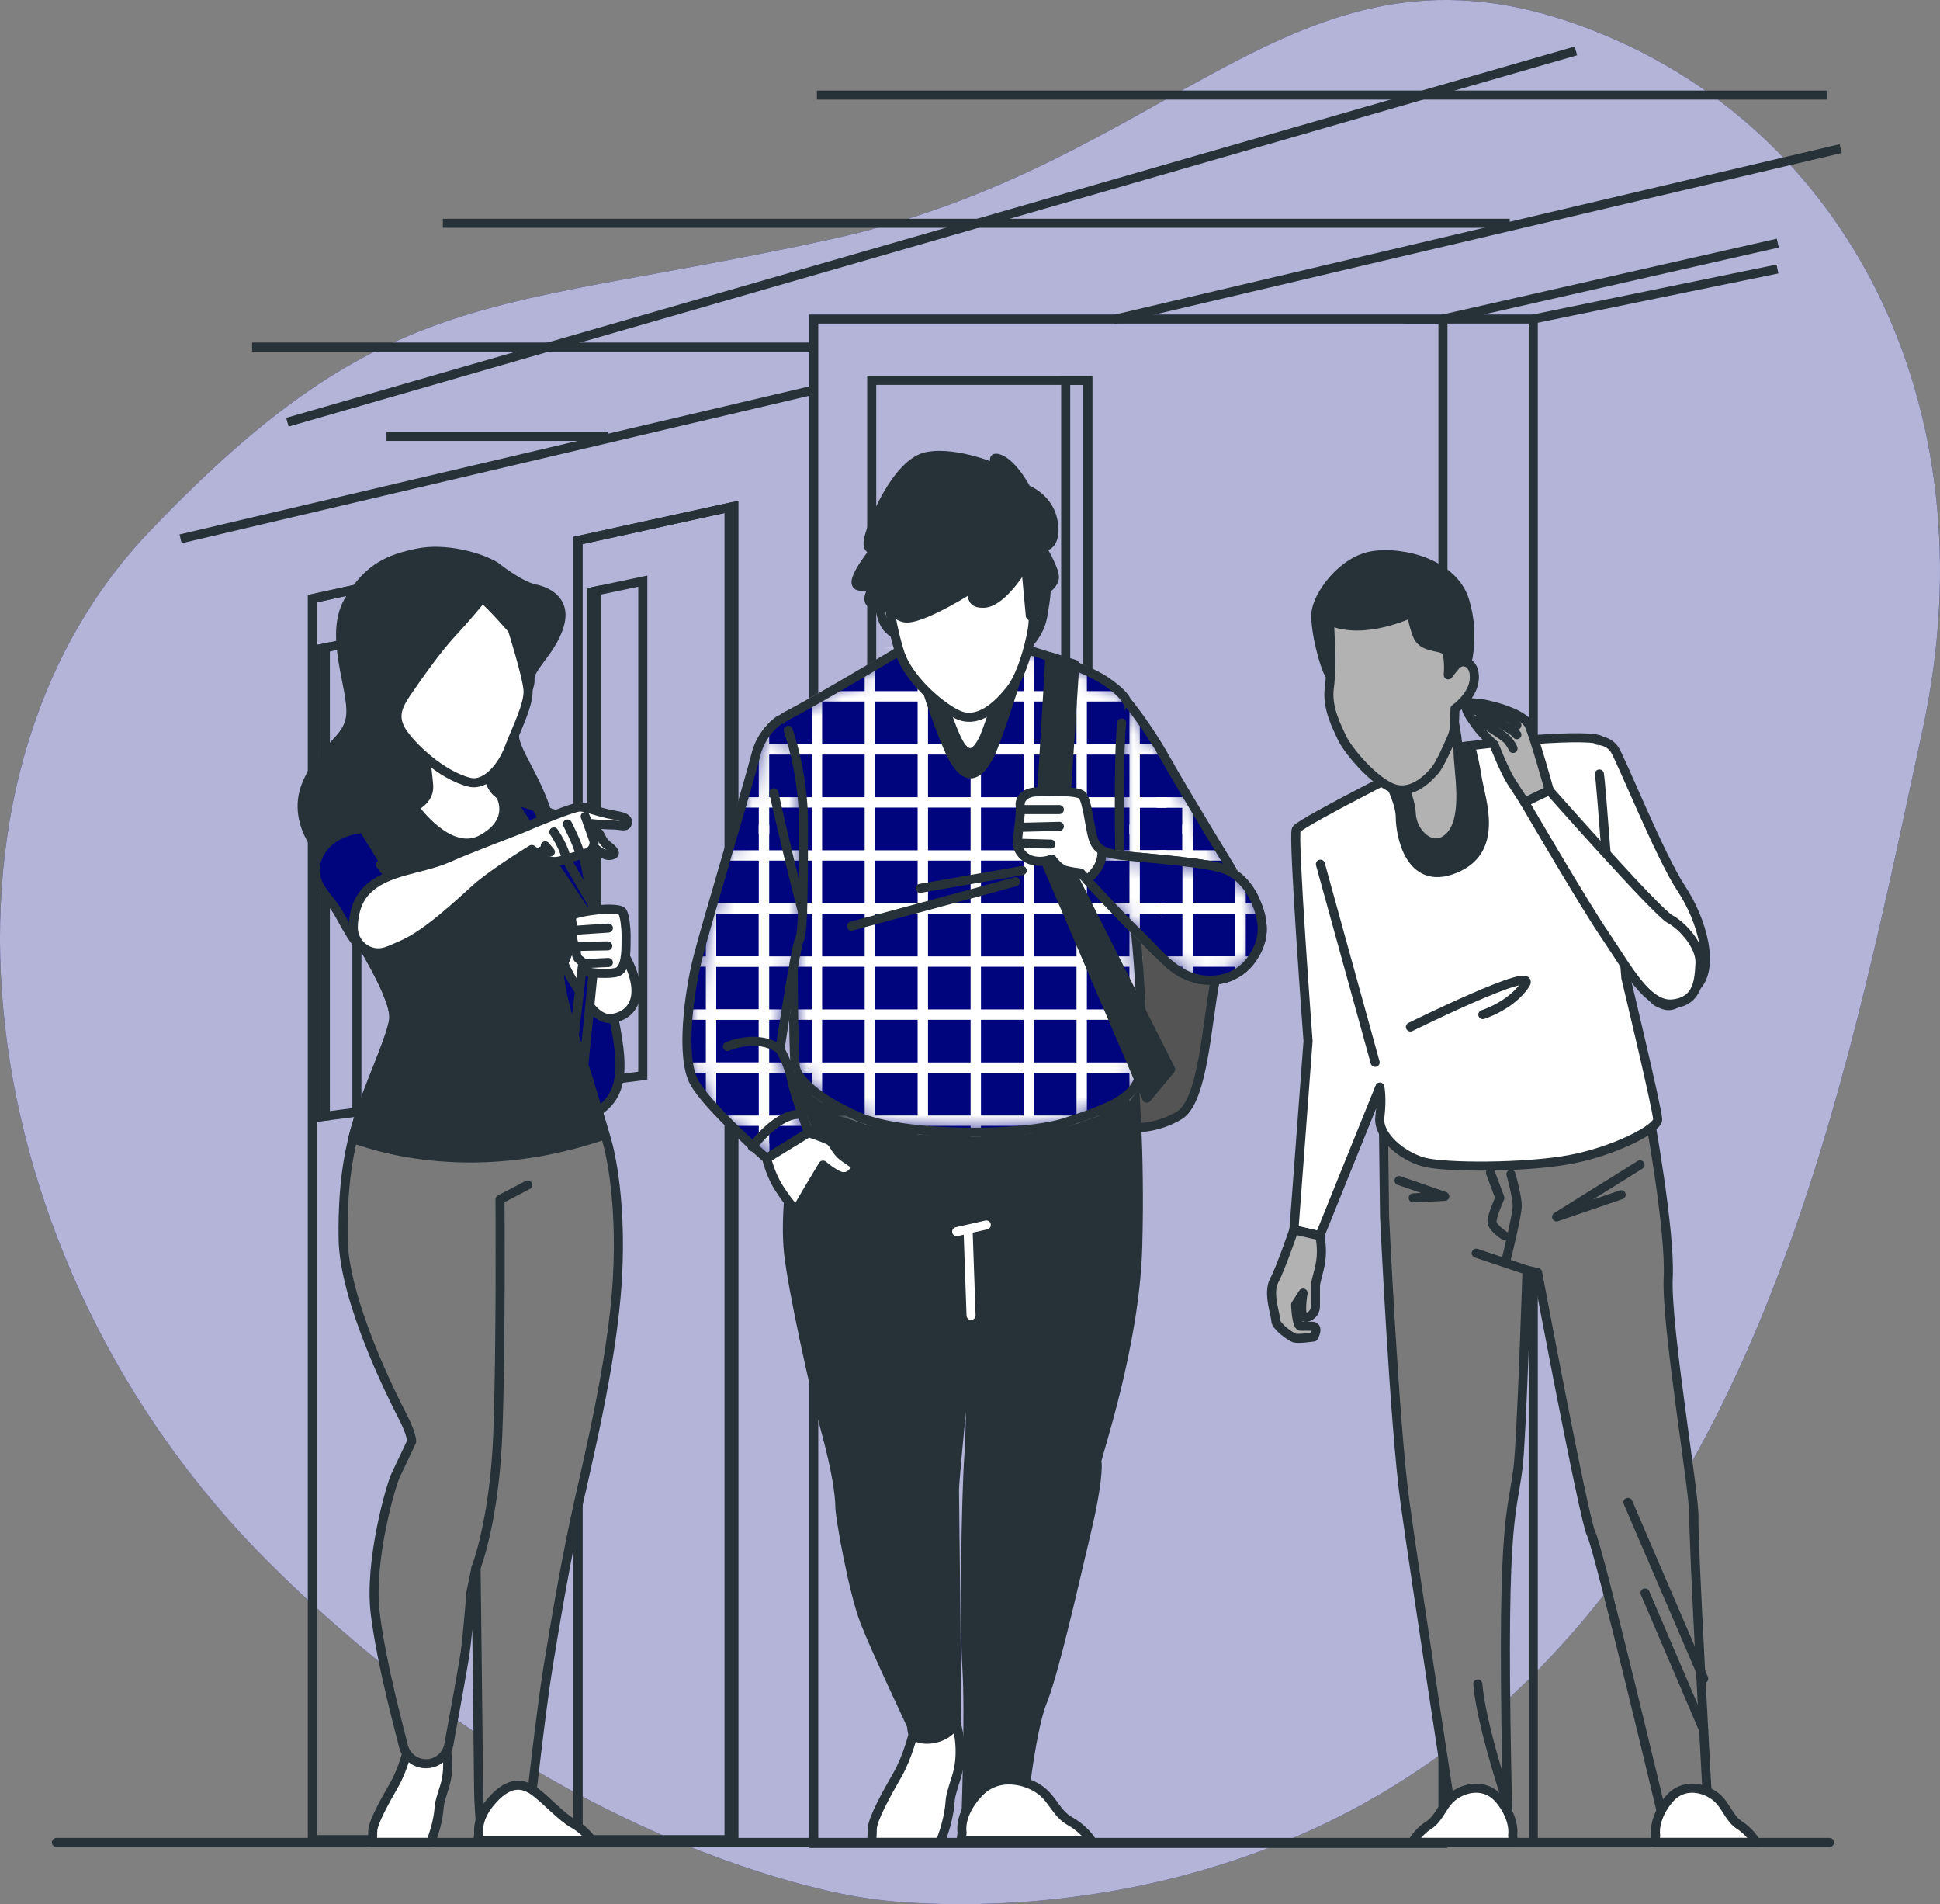 <svg xmlns="http://www.w3.org/2000/svg" width="107" height="105" viewBox="0 0 107 105" fill="none"><rect x="0" y="0" width="107" height="105" fill="#808080" stroke="none"/><g clip-path="url(#clip0_223_5597)"><path d="M47.963 104.693C47.963 104.693 67.429 107.823 82.704 94.118C97.978 80.414 102.174 58.133 106.049 40.19C109.923 22.246 101.687 6.289 86.469 1.173C71.25 -3.942 64.669 9.068 45.897 13.178C27.125 17.288 21.415 15.492 8.222 29.335C-4.972 43.176 -1.932 69.422 14.786 86.113C31.501 102.806 47.963 104.691 47.963 104.691V104.693Z" fill="#00057D"></path><path opacity="0.7" d="M47.963 104.693C47.963 104.693 67.429 107.823 82.704 94.118C97.978 80.414 102.174 58.133 106.049 40.19C109.923 22.246 101.687 6.289 86.469 1.173C71.25 -3.942 64.669 9.068 45.897 13.178C27.125 17.288 21.415 15.492 8.222 29.335C-4.972 43.176 -1.932 69.422 14.786 86.113C31.501 102.806 47.963 104.691 47.963 104.691V104.693Z" fill="white"></path><path d="M79.585 101.648V17.593L44.881 17.593L44.881 101.648H79.585Z" stroke="#263238" stroke-width="0.5" stroke-miterlimit="10"></path><path d="M98.053 13.407L79.583 17.593H84.567V101.451" stroke="#263238" stroke-width="0.5" stroke-miterlimit="10"></path><path d="M84.567 17.592L98.034 14.833" stroke="#263238" stroke-width="0.5" stroke-miterlimit="10"></path><path d="M59.995 51.459V20.974H48.079V51.459H59.995Z" stroke="#263238" stroke-width="0.5" stroke-miterlimit="10"></path><path d="M59.995 20.972H58.778V51.457H59.995V20.972Z" stroke="#263238" stroke-width="0.5" stroke-miterlimit="10"></path><path d="M31.883 101.451V29.803L40.481 27.919V101.451H31.883Z" stroke="#263238" stroke-width="0.5" stroke-miterlimit="10"></path><path d="M31.873 101.451V29.805L40.209 27.98V101.451H31.873Z" stroke="#263238" stroke-width="0.5" stroke-miterlimit="10"></path><path d="M32.625 59.677V32.639L35.453 32.044V59.316L32.625 59.677Z" stroke="#263238" stroke-width="0.5" stroke-miterlimit="10"></path><path d="M32.625 32.639V59.678L32.912 59.641V32.578L32.625 32.639Z" stroke="#263238" stroke-width="0.5" stroke-miterlimit="10"></path><path d="M17.236 101.451V33.011L23.107 31.724V101.451H17.236Z" stroke="#263238" stroke-width="0.5" stroke-miterlimit="10"></path><path d="M17.231 101.45V33.01L22.922 31.765V101.45H17.231Z" stroke="#263238" stroke-width="0.5" stroke-miterlimit="10"></path><path d="M17.747 61.571V35.761L19.684 35.353V61.324L17.747 61.571Z" stroke="#263238" stroke-width="0.5" stroke-miterlimit="10"></path><path d="M17.747 35.76V61.57L17.944 61.546V35.719L17.747 35.76Z" stroke="#263238" stroke-width="0.5" stroke-miterlimit="10"></path><path d="M44.896 21.503L9.959 29.713" stroke="#263238" stroke-width="0.5" stroke-miterlimit="10"></path><path d="M101.521 8.195L61.451 17.612" stroke="#263238" stroke-width="0.5" stroke-miterlimit="10"></path><path d="M15.852 23.282L86.919 2.806" stroke="#263238" stroke-width="0.5" stroke-miterlimit="10"></path><path d="M45.057 5.243H100.791" stroke="#263238" stroke-width="0.5" stroke-miterlimit="10"></path><path d="M24.426 12.312H83.268" stroke="#263238" stroke-width="0.5" stroke-miterlimit="10"></path><path d="M13.904 19.138H45.057" stroke="#263238" stroke-width="0.5" stroke-miterlimit="10"></path><path d="M33.513 24.062H21.317" stroke="#263238" stroke-width="0.5" stroke-miterlimit="10"></path><path d="M76.3 61.8L76.365 67.068C76.365 67.068 76.908 78.612 77.492 82.839C78.076 87.066 80.114 100.347 80.114 100.347L83.166 100.412C82.766 83.761 83.341 83.902 83.725 80.953C83.92 79.456 84.222 70.039 84.222 70.039L84.806 70.168C84.806 70.168 87.376 83.873 87.768 84.597C88.16 85.321 91.811 100.661 91.811 100.661L94.174 99.242C94.174 99.242 93.375 84.85 93.427 83.651C93.478 82.454 91.881 73.113 92.01 70.446C92.139 67.779 90.907 61.147 90.907 61.147C90.907 61.147 81.559 64.788 76.3 61.797V61.8Z" fill="#7A7A7A" stroke="#263238" stroke-width="0.5" stroke-linecap="round" stroke-linejoin="round"></path><path d="M89.788 82.842L93.967 92.563" stroke="#263238" stroke-width="0.5" stroke-linecap="round" stroke-linejoin="round"></path><path d="M90.732 87.837L93.967 95.399" stroke="#263238" stroke-width="0.5" stroke-linecap="round" stroke-linejoin="round"></path><path d="M84.22 70.039L81.421 69.101" stroke="#263238" stroke-width="0.5" stroke-linecap="round" stroke-linejoin="round"></path><path d="M90.457 64.228L85.853 67.099L89.416 65.88" stroke="#263238" stroke-width="0.5" stroke-linecap="round" stroke-linejoin="round"></path><path d="M77.164 65.098L79.683 65.968L77.945 66.053" stroke="#263238" stroke-width="0.5" stroke-linecap="round" stroke-linejoin="round"></path><path d="M83.073 99.211C83.073 99.211 81.683 95.033 81.508 92.858" stroke="#263238" stroke-width="0.5" stroke-linecap="round" stroke-linejoin="round"></path><path d="M82.204 64.661L82.725 66.053C82.725 66.053 82.292 67.011 82.292 67.36C82.292 67.708 82.988 68.142 82.988 68.142" stroke="#263238" stroke-width="0.5" stroke-linecap="round" stroke-linejoin="round"></path><path d="M83.334 64.749C83.334 64.749 83.682 65.968 83.682 66.49C83.682 67.011 83.073 69.449 83.073 69.449" stroke="#263238" stroke-width="0.5" stroke-linecap="round" stroke-linejoin="round"></path><path d="M79.741 41.313C79.741 41.313 71.69 45.345 71.495 45.735C71.3 46.125 72.145 57.406 72.145 57.406L71.366 67.81L72.795 68.135L76.105 59.941C76.105 59.941 76.234 60.558 76.105 61.599C75.976 62.64 77.339 63.744 78.507 64.071C79.675 64.395 84.09 64.395 86.558 63.942C89.026 63.486 91.428 62.25 91.428 61.731C91.428 61.212 89.676 53.928 89.676 53.928C89.676 53.928 88.636 41.313 88.313 40.857C87.989 40.401 82.08 40.923 79.743 41.313H79.741Z" fill="white" stroke="#263238" stroke-width="0.5" stroke-linecap="round" stroke-linejoin="round"></path><path d="M75.844 58.579L72.826 47.653" stroke="#263238" stroke-width="0.5" stroke-linecap="round" stroke-linejoin="round"></path><path d="M77.791 56.629C77.791 56.629 84.9 53.116 84.121 54.288C83.343 55.459 81.785 55.946 81.785 55.946" stroke="#263238" stroke-width="0.5" stroke-linecap="round" stroke-linejoin="round"></path><path d="M76.536 42.942C76.797 43.452 77.232 44.405 77.232 45.058C77.232 45.992 77.729 48.926 80.245 47.9C82.762 46.874 81.657 44.078 81.472 42.867C81.365 42.169 81.212 41.538 81.102 41.121C80.584 41.184 80.116 41.25 79.742 41.314C79.742 41.314 78.252 42.06 76.539 42.942H76.536Z" fill="#263238" stroke="#263238" stroke-width="0.5" stroke-linecap="round" stroke-linejoin="round"></path><path d="M88.116 40.825C88.116 40.825 88.7 40.825 89.041 41.313C89.382 41.8 91.558 47.231 92.726 48.986C93.894 50.742 94.624 53.425 93.505 54.449C92.385 55.473 92.205 55.654 91.426 55.261C90.647 54.871 88.846 50.578 88.846 50.578C88.846 50.578 88.311 43.214 88.214 42.678" fill="white"></path><path d="M88.116 40.825C88.116 40.825 88.7 40.825 89.041 41.313C89.382 41.8 91.558 47.231 92.726 48.986C93.894 50.742 94.624 53.425 93.505 54.449C92.385 55.473 92.205 55.654 91.426 55.261C90.647 54.871 88.846 50.578 88.846 50.578C88.846 50.578 88.311 43.214 88.214 42.678" stroke="#263238" stroke-width="0.5" stroke-linecap="round" stroke-linejoin="round"></path><path d="M76.915 42.437C76.915 42.437 77.791 43.754 77.84 44.875C77.889 45.996 79.106 47.118 80.03 46.045C80.955 44.972 80.42 42.435 80.42 41.46C80.42 40.485 79.982 38.778 79.982 38.778C79.982 38.778 79.397 41.07 78.57 41.606C77.743 42.142 76.915 42.435 76.915 42.435V42.437Z" fill="#B2B2B2" stroke="#263238" stroke-width="0.5" stroke-linecap="round" stroke-linejoin="round"></path><path d="M80.834 36.838C80.834 36.838 81.401 35.131 80.783 33.118C80.165 31.102 77.429 30.378 75.726 30.636C74.022 30.895 72.63 32.859 72.579 33.839C72.528 34.822 73.044 36.733 73.302 37.147C73.56 37.562 74.127 38.439 74.127 37.766C74.127 37.094 73.971 35.182 73.971 35.182H77.067C77.067 35.182 77.147 35.946 78.512 36.577C79.875 37.208 79.853 37.559 79.751 37.713C79.649 37.866 80.216 37.713 80.474 37.506C80.732 37.298 80.834 36.833 80.834 36.833V36.838Z" fill="#263238" stroke="#263238" stroke-width="0.5" stroke-linecap="round" stroke-linejoin="round"></path><path d="M73.321 34.222C73.321 34.222 73.482 36.784 73.321 37.905C73.161 39.027 73.747 40.094 74.015 40.682C74.28 41.269 75.561 42.871 76.68 43.405C77.8 43.938 78.758 42.925 79.131 42.498C79.416 42.171 79.89 41.094 80.095 40.606C80.163 40.448 80.199 40.277 80.207 40.106L80.25 39.083C80.25 39.083 81.263 38.388 81.316 37.428C81.37 36.467 80.623 36.306 80.304 36.679C79.985 37.052 79.878 37.213 79.878 37.213C79.878 37.213 79.985 36.038 79.664 35.826C79.345 35.611 78.437 35.719 78.172 35.026C77.907 34.332 77.853 33.798 77.853 33.798C77.853 33.798 75.242 35.08 73.324 34.224L73.321 34.222Z" fill="#B2B2B2" stroke="#263238" stroke-width="0.5" stroke-linecap="round" stroke-linejoin="round"></path><path d="M85.453 43.59C85.453 43.59 84.674 40.794 84.351 40.014C84.027 39.234 81.754 38.778 81.559 38.778C81.364 38.778 80.78 38.649 80.846 38.973C80.912 39.298 81.106 39.558 81.43 40.014C81.754 40.47 82.404 41.055 82.404 41.055C82.404 41.055 82.988 42.552 83.377 43.137C83.766 43.722 84.09 44.241 84.09 44.241L85.453 43.59Z" fill="#B2B2B2" stroke="#263238" stroke-width="0.5" stroke-linecap="round" stroke-linejoin="round"></path><path d="M81.359 39.868C81.359 39.868 81.479 39.583 81.693 39.773C81.907 39.964 82.951 40.558 83.165 40.819C83.379 41.08 83.45 41.27 83.45 41.27" stroke="#263238" stroke-width="0.5" stroke-linecap="round" stroke-linejoin="round"></path><path d="M81.026 39.252C81.026 39.252 81.216 39.132 81.36 39.157C81.503 39.181 82.832 39.966 83.163 40.132C83.497 40.297 83.662 40.512 83.662 40.512" stroke="#263238" stroke-width="0.5" stroke-linecap="round" stroke-linejoin="round"></path><path d="M81.145 38.822C81.145 38.822 83.068 39.512 83.282 39.632C83.497 39.751 83.662 39.987 83.662 39.987" stroke="#263238" stroke-width="0.5" stroke-linecap="round" stroke-linejoin="round"></path><path d="M85.453 43.59C85.453 43.59 91.377 50.289 92.107 50.679C92.837 51.069 93.811 52.19 93.762 53.117C93.714 54.043 93.665 55.213 92.253 55.359C90.842 55.506 89.722 53.312 88.552 51.603C87.383 49.897 84.088 44.239 84.088 44.239L85.451 43.588L85.453 43.59Z" fill="white" stroke="#263238" stroke-width="0.5" stroke-linecap="round" stroke-linejoin="round"></path><path d="M71.364 67.814C71.364 67.814 70.639 69.934 70.274 70.619C69.909 71.304 70.364 72.491 70.364 72.811C70.364 73.13 71.138 73.678 71.366 73.769C71.595 73.859 72.459 73.722 72.459 73.722C72.459 73.722 72.778 73.13 72.369 73.13H71.731C71.503 73.13 71.459 71.943 71.459 71.943L71.87 71.304C71.87 71.304 71.641 72.582 71.96 72.628C72.279 72.674 72.552 72.355 72.552 72.035V70.941C72.552 70.575 72.824 69.983 72.871 69.298C72.917 68.613 72.79 68.143 72.79 68.143L71.362 67.818L71.364 67.814Z" fill="#B2B2B2" stroke="#263238" stroke-width="0.5" stroke-linecap="round" stroke-linejoin="round"></path><path d="M91.316 101.209C91.316 101.209 91.144 100.348 92.003 99.273C92.862 98.198 94.105 98.627 94.665 99.1C95.222 99.573 95.352 100.261 95.953 100.648C96.554 101.036 96.853 101.594 96.853 101.594H91.272L91.316 101.206V101.209Z" fill="white" stroke="#263238" stroke-width="0.5" stroke-linecap="round" stroke-linejoin="round"></path><path d="M83.43 101.209C83.43 101.209 83.603 100.348 82.744 99.273C81.885 98.198 80.641 98.627 80.082 99.1C79.524 99.573 79.395 100.261 78.794 100.648C78.193 101.036 77.894 101.594 77.894 101.594H83.474L83.43 101.206V101.209Z" fill="white" stroke="#263238" stroke-width="0.5" stroke-linecap="round" stroke-linejoin="round"></path><path d="M50.375 95.578C50.375 95.578 50.059 96.897 49.479 97.901C48.9 98.903 48.109 100.329 48.109 100.856C48.109 101.382 48.056 101.594 48.056 101.594H51.85C51.85 101.594 52.166 100.856 52.325 99.959C52.483 99.062 52.271 99.483 52.746 98.006C53.22 96.529 52.746 95.052 52.746 95.052C52.746 95.052 51.375 95.79 50.375 95.578Z" fill="white" stroke="#263238" stroke-width="0.5" stroke-linecap="round" stroke-linejoin="round"></path><path d="M62.411 62.189C62.411 62.189 63.727 62.294 65.044 61.504C66.361 60.714 66.55 56.473 67.025 54.047C67.5 51.622 67.025 50.3 65.971 47.346C64.917 44.392 61.756 39.536 60.386 39.431C59.015 39.326 58.173 41.172 57.645 45.235C57.12 49.299 57.665 57.126 58.614 59.183C59.563 61.241 61.405 62.138 62.408 62.191L62.411 62.189Z" fill="#545454" stroke="#263238" stroke-width="0.5" stroke-linecap="round" stroke-linejoin="round"></path><path d="M44.179 58.814C44.179 58.814 43.653 61.083 43.653 63.036C43.653 64.988 43.283 67.153 43.495 69.105C43.707 71.058 44.897 76.531 45.53 78.851C46.163 81.174 46.321 82.493 46.321 83.073C46.321 83.653 47.058 87.771 47.691 89.406C48.324 91.042 50.22 95.001 50.273 95.159C50.327 95.318 50.169 95.844 51.011 95.898C51.853 95.951 52.697 95.422 52.748 94.789C52.8 94.155 52.644 82.968 52.644 82.176C52.644 81.384 53.561 72.535 53.561 72.535C53.561 72.535 53.593 78.008 53.435 80.328C53.277 82.649 53.172 89.565 53.33 91.993C53.488 94.421 53.277 100.278 53.277 100.278L56.334 100.383C56.334 100.383 56.808 95.527 57.492 93.838C58.176 92.149 59.283 87.137 59.916 84.497C60.549 81.857 60.549 80.75 60.495 80.592C60.442 80.433 62.591 74.293 62.749 68.806C62.907 63.316 62.52 59.289 62.52 59.289C62.52 59.289 58.2 60.449 52.403 59.869C46.608 59.289 44.235 58.233 44.235 58.233L44.181 58.814H44.179Z" fill="#263238" stroke="#263238" stroke-width="0.5" stroke-linecap="round" stroke-linejoin="round"></path><path d="M49.855 35.748C49.855 35.748 45.235 38.525 43.337 39.5C41.438 40.477 43.748 48.856 43.748 49.731C43.748 50.606 43.726 58.343 43.88 58.909C44.033 59.474 44.907 60.503 47.37 61.583C49.833 62.663 56.401 62.663 58.765 61.892C61.126 61.122 62.408 60.608 62.819 59.477C63.231 58.346 62.739 51.328 62.379 49.373C62.019 47.42 62.174 41.816 62.277 40.377C62.379 38.939 62.43 38.578 61.045 37.601C59.66 36.623 56.014 35.597 55.245 35.492C54.476 35.39 52.575 34.773 49.857 35.748H49.855Z" fill="#00057D"></path><mask id="mask0_223_5597" style="mask-type:luminance" maskUnits="userSpaceOnUse" x="42" y="35" width="21" height="28"><path d="M49.855 35.748C49.855 35.748 45.235 38.525 43.337 39.5C41.438 40.477 43.748 48.856 43.748 49.731C43.748 50.606 43.726 58.343 43.88 58.909C44.033 59.474 44.907 60.503 47.37 61.583C49.833 62.663 56.401 62.663 58.765 61.892C61.126 61.122 62.408 60.608 62.819 59.477C63.231 58.346 62.739 51.328 62.379 49.373C62.019 47.42 62.174 41.816 62.277 40.377C62.379 38.939 62.43 38.578 61.045 37.601C59.66 36.623 56.014 35.597 55.245 35.492C54.476 35.39 52.575 34.773 49.857 35.748H49.855Z" fill="white"></path></mask><g mask="url(#mask0_223_5597)"><path d="M53.782 41.284H50.935M53.782 41.284V38.432M53.782 41.284H53.855M50.935 41.284V38.432M50.935 41.284H56.703M50.935 41.284V41.357M50.935 38.432H53.782M50.935 38.432V38.359M50.935 38.432H56.703M53.782 38.432H53.855M46.578 55.983H45.094M46.578 55.983H47.941M46.578 55.983V55.91M46.578 55.983H50.862M46.578 55.983H46.518M45.094 55.983V58.835M45.094 55.983V55.91M45.094 55.983H46.518M45.094 55.983V45.77M45.094 55.983V60.318C45.069 60.3 45.045 60.281 45.021 60.264V45.77M45.094 58.835H47.941M45.094 58.835H46.457H46.518M45.094 58.835V58.908H46.518M47.941 58.835V55.983M47.941 58.835H48.014M47.941 55.983H48.014M46.518 55.91H47.941M46.518 55.91H45.094M46.518 55.91H46.578M46.518 55.91V55.983M47.941 55.91V53.058M47.941 55.91H48.014M47.941 55.91H46.578M47.941 55.91H50.862M47.941 53.058H45.094M47.941 53.058H48.014M45.094 53.058V55.91M45.094 53.058V52.985M45.094 53.058H46.518M53.782 50.133H50.935M53.782 50.133V52.985M53.782 50.133H53.855M50.935 50.133V52.985M50.935 50.133V50.06M50.935 50.133H56.703M50.935 52.985H53.782M50.935 52.985V53.058M53.782 52.985H53.855M53.782 52.985H56.703M53.782 41.357H50.935M53.782 41.357V44.209M53.782 41.357H53.855M50.935 41.357V44.209M50.935 41.357H53.855M50.935 44.209H53.782M50.935 44.209H56.703M50.935 44.209V44.282M53.782 44.209H53.855M53.782 45.77V44.282M53.782 45.77V47.135M53.782 45.77H53.855M53.782 45.77V45.709M53.782 44.282H50.935M53.782 44.282H53.855M53.782 44.282V45.648V45.709M50.935 44.282V47.135M50.935 44.282H53.855M50.935 47.135H53.782M50.935 47.135V47.208M53.782 47.135H53.855M53.782 47.135H56.703M53.782 47.208H50.935M53.782 47.208V50.06M53.782 47.208H53.855M50.935 47.208V50.06M50.935 47.208H56.703M50.935 50.06H53.782M53.782 50.06H53.855M53.782 50.06H56.703M46.518 52.985H47.941M46.518 52.985H45.094M46.518 52.985H46.578M46.518 52.985V53.058M47.941 52.985V50.133M47.941 52.985H48.014M47.941 52.985H46.578M47.941 52.985H50.862M47.941 50.133H45.094M47.941 50.133H48.014M45.094 50.133V52.985M45.094 50.133V50.06M45.094 50.133H46.518M50.862 44.282V45.648V47.135M50.862 44.282H48.014M50.862 44.282H46.578M50.862 44.282V44.209M48.014 44.282V47.135M48.014 44.282V45.709M48.014 44.282H47.941M48.014 47.135H50.862M48.014 47.135H47.941M48.014 47.135V45.77M50.862 47.135V47.208M50.862 47.135H47.941M56.703 41.284V38.432M56.703 41.284H53.855M56.703 41.284V41.357M56.703 41.284V45.709M56.703 41.284V35.843C56.727 35.851 56.752 35.858 56.776 35.865V45.709M56.703 38.432H53.855M56.703 38.432V38.359H50.935M53.855 38.432V41.284M59.624 53.058H56.776M59.624 53.058V55.91M59.624 53.058H59.697M56.776 53.058V55.91M56.776 53.058V52.985M56.776 53.058H62.544M56.776 55.91H59.624M56.776 55.91H62.544M56.776 55.91V55.983M59.624 55.91H59.697M48.014 50.06H50.862M48.014 50.06V47.208M48.014 50.06H47.941M50.862 50.06V47.208M50.862 50.06V50.133M50.862 50.06H47.941M50.862 47.208H48.014M50.862 47.208H46.578M48.014 47.208H47.941M48.014 52.985H50.862M48.014 52.985V50.133M50.862 52.985V50.133M50.862 52.985V53.058M50.862 50.133H48.014M50.862 50.133H46.578M48.014 61.761H50.862M48.014 61.761V58.908M48.014 61.761H47.941V58.908H48.014M48.014 61.761H47.844C47.922 61.785 48.002 61.809 48.085 61.834H50.862V61.761M50.862 61.761V58.908M50.862 58.908H48.014M50.862 58.908V58.835M50.862 58.908H46.578M53.855 44.209H56.703M53.855 44.209V41.357M56.703 44.209V41.357M56.703 44.209V44.282M56.703 41.357H53.855M48.014 38.432V41.284M48.014 38.432H50.862M48.014 38.432H47.941V41.284H48.014M48.014 41.284H50.862M50.862 41.284V38.432M50.862 41.284V41.357M50.862 41.284H46.578M50.862 41.284V45.709M50.862 41.284V35.446M50.862 38.432V38.359H46.578M50.862 38.432H46.578M48.014 58.835H50.862M48.014 58.835V55.983M50.862 58.835V55.983M50.862 58.835H46.578M50.862 55.983H48.014M50.862 55.983V55.91M53.782 35.507H50.935M53.782 35.507V38.359M53.782 35.507H53.855V38.359H53.782M53.782 35.507H55.343C55.306 35.5 55.272 35.495 55.243 35.49C55.148 35.478 55.036 35.456 54.909 35.434H50.935M50.935 35.507V38.359M50.935 35.507V35.434M50.935 38.359H53.782M48.014 55.91H50.862M48.014 55.91V53.058M50.862 55.91V53.058M50.862 53.058H48.014M50.862 53.058H46.578M59.624 41.357H56.776M59.624 41.357V44.209M59.624 41.357H59.697V44.209H59.624M56.776 41.357V44.209M56.776 41.357V41.284M56.776 41.357H62.223C62.223 41.333 62.223 41.309 62.225 41.284H56.776M56.776 44.209H59.624M56.776 44.209V44.282M56.776 44.209H62.155C62.155 44.234 62.155 44.258 62.155 44.282H56.776M59.624 45.77V44.282M59.624 45.77V47.135M59.624 45.77H59.697M59.624 45.77V45.709M59.624 44.282H56.776M59.624 44.282H59.697V45.709M59.624 44.282V45.648V45.709M56.776 44.282V47.135M56.776 47.135H59.624M56.776 47.135V47.208M56.776 47.135H62.186C62.189 47.159 62.189 47.183 62.189 47.208H56.776M59.624 47.135H59.697V45.77M59.624 38.432H56.776M59.624 38.432V41.284M59.624 38.432H59.697V41.284H59.624M59.624 38.432H61.997C61.977 38.408 61.96 38.383 61.938 38.359H56.776V38.432M56.776 38.432V41.284M56.776 41.284H59.624M56.703 44.282V45.648V47.135M56.703 44.282H53.855M53.855 44.282V47.135M53.855 44.282V45.709M53.855 47.135H56.703M53.855 47.135V45.77M56.703 47.135V47.208M59.624 47.208H56.776M59.624 47.208V50.06M59.624 47.208H59.697V50.06H59.624M56.776 47.208V50.06M56.776 50.06H59.624M56.776 50.06V50.133M56.776 50.06H62.481C62.483 50.084 62.488 50.109 62.491 50.133H56.776M53.782 53.058H50.935M53.782 53.058V55.91M53.782 53.058H53.855M50.935 53.058V55.91M50.935 53.058H56.703M50.935 55.91H53.782M50.935 55.91V55.983M53.782 55.91H53.855M53.782 55.91H56.703M62.544 55.91V53.058M62.544 55.91H59.697M62.544 55.91V55.983M62.544 55.91V59.979C62.569 59.944 62.595 59.913 62.617 59.876V51.235C62.593 50.996 62.569 50.772 62.544 50.559V55.91ZM62.544 53.058H59.697M62.544 53.058V52.985H56.776M59.697 53.058V55.91M50.862 44.209V41.357M50.862 44.209H48.014M50.862 44.209H47.941M50.862 41.357H48.014M50.862 41.357H47.941M48.014 41.357V44.209M48.014 41.357H47.941M48.014 44.209H47.941M59.624 50.133H56.776M59.624 50.133V52.985M59.624 50.133H59.697V52.985H59.624M56.776 50.133V52.985M56.776 52.985H59.624M59.697 58.835H62.544M59.697 58.835V55.983M59.697 58.835H59.624M59.697 58.835H56.776M62.544 58.835V55.983M62.544 58.835V58.908H56.776M62.544 55.983H59.697M59.697 55.983H59.624M59.697 55.983H56.776M46.518 44.209H47.941M46.518 44.209H45.094M46.518 44.209V44.282M46.518 44.209H46.578M47.941 44.209V41.357M47.941 44.209H46.578M47.941 41.357H45.094M47.941 41.357H46.578M45.094 41.357V44.209M45.094 41.357V41.284H46.518M45.094 41.357H46.457H46.518M45.094 44.209V44.282M59.624 55.983H56.776M59.624 55.983V58.835M56.776 55.983V58.835M56.776 58.835H59.624M56.776 58.835V58.908M46.518 50.06H47.941M46.518 50.06H45.094M46.518 50.06H46.578M46.518 50.06V50.133M47.941 50.06V47.208M47.941 50.06H46.578M47.941 47.208H45.094M45.094 47.208V50.06M45.094 47.208V47.135M45.094 47.208H46.518M53.855 61.761H56.703M53.855 61.761V58.908M53.855 61.761H53.782M53.855 61.761H50.935M56.703 61.761V58.908M56.703 61.761V61.834H50.935V61.761M56.703 58.908H53.855M56.703 58.908H50.935M56.703 58.908V58.835M53.855 58.908H53.782M50.935 58.908V61.761M50.935 58.908H53.782M50.935 58.908V58.835M50.935 58.908V45.77M50.935 58.908V62.316C50.911 62.314 50.886 62.309 50.862 62.309V45.77M50.935 61.761H53.782M53.782 61.761V58.908M53.782 55.983H50.935M53.782 55.983V58.835M53.782 55.983H53.855M50.935 55.983V58.835M50.935 55.983H56.703M50.935 58.835H53.782M53.782 58.835H53.855M53.782 58.835H56.703M53.855 55.91H56.703M53.855 55.91V53.058M56.703 55.91V53.058M56.703 55.91V55.983M56.703 53.058H53.855M56.703 53.058V52.985M46.518 47.135H47.941M46.518 47.135H45.094M46.518 47.135H46.578M46.518 47.135V47.208M47.941 47.135V44.282M47.941 47.135V45.77M47.941 47.135H46.578M47.941 44.282H45.094M47.941 44.282V45.648V45.709M45.094 44.282V47.135M45.094 44.282H46.518M53.855 52.985H56.703M53.855 52.985V50.133M56.703 52.985V50.133M56.703 50.133H53.855M56.703 50.133V50.06M53.855 58.835H56.703M53.855 58.835V55.983M56.703 58.835V55.983M56.703 55.983H53.855M53.855 50.06H56.703M53.855 50.06V47.208M56.703 50.06V47.208M56.703 47.208H53.855M47.941 45.709H48.014M47.941 45.709V45.77M48.014 45.709V45.77M53.782 45.709H53.855M53.855 45.709V45.77M59.624 45.709H59.697M59.697 45.709V45.77M46.578 44.209V44.282M46.578 44.282H46.518M46.578 38.359V38.432M46.578 38.359H46.518V38.432H46.578M46.578 41.284V41.357M46.578 41.284H46.518M46.578 41.357H46.518M50.862 35.446V35.507H50.633C50.709 35.487 50.786 35.463 50.862 35.446ZM50.862 35.446C50.886 35.441 50.911 35.434 50.935 35.434M50.935 35.434V45.709M50.862 45.709H50.935M50.862 45.709V45.77M50.935 45.709V45.77M56.703 45.709H56.776M56.703 45.709V45.77M56.776 45.709V45.77M46.518 41.284V41.357M48.014 45.77H47.941M46.578 50.06V50.133M46.578 50.133H46.518M56.776 58.908V45.77M56.776 58.908V62.273C56.752 62.277 56.727 62.28 56.703 62.282V45.77M46.578 58.835V58.908M46.578 58.835H46.518M46.578 58.908H46.518M46.578 52.985V53.058M46.578 53.058H46.518M46.578 47.135V47.208M46.578 47.208H46.518M50.935 45.77H50.862M56.776 45.77H56.703M46.518 58.835V58.908M45.021 45.709V38.578C45.045 38.564 45.069 38.552 45.094 38.537V45.648V45.709M45.021 45.709H45.094M45.021 45.709V45.77M45.094 45.709V45.77M45.094 45.77H45.021M48.014 36.843C47.99 36.857 47.966 36.872 47.941 36.887V38.361H48.014V36.845V36.843ZM53.855 35.263C53.831 35.261 53.807 35.258 53.782 35.256V35.434H53.855V35.263ZM59.697 36.889C59.672 36.879 59.648 36.867 59.624 36.857V38.359H59.697V36.889ZM53.782 62.436C53.807 62.436 53.831 62.436 53.855 62.436V61.836H53.782V62.436ZM59.624 61.602C59.648 61.592 59.672 61.585 59.697 61.575V58.908H59.624V61.602ZM56.776 61.761V61.834H58.932C59.008 61.809 59.083 61.785 59.154 61.761H56.776ZM62.943 55.983C62.943 55.959 62.943 55.935 62.941 55.91H62.62V55.983H62.943ZM62.919 58.908C62.921 58.884 62.924 58.86 62.926 58.835H62.617V58.908H62.919ZM62.778 53.058C62.778 53.034 62.773 53.009 62.773 52.985H62.62V53.058H62.778ZM42.767 44.209C42.77 44.234 42.774 44.258 42.777 44.282H45.021V44.209H42.767ZM46.457 38.359H45.405C45.361 38.383 45.32 38.408 45.276 38.432H46.515V38.359H46.454H46.457ZM42.606 41.284C42.606 41.309 42.602 41.333 42.602 41.357H45.021V41.284H42.606ZM43.767 55.91C43.767 55.935 43.767 55.959 43.767 55.983H45.021V55.91H43.767ZM43.745 50.06C43.745 50.084 43.745 50.106 43.745 50.133H45.021V50.06H43.745ZM43.865 58.835C43.87 58.867 43.874 58.892 43.879 58.908H45.023V58.835H43.867H43.865ZM43.748 52.985C43.748 53.009 43.748 53.034 43.748 53.058H45.021V52.985H43.748ZM43.264 47.135C43.268 47.159 43.273 47.183 43.278 47.208H45.023V47.135H43.264Z" stroke="white" stroke-width="0.5" stroke-miterlimit="10"></path></g><path d="M49.855 35.748C49.855 35.748 45.235 38.525 43.337 39.5C41.438 40.477 43.748 48.856 43.748 49.731C43.748 50.606 43.726 58.343 43.88 58.909C44.033 59.474 44.907 60.503 47.37 61.583C49.833 62.663 56.401 62.663 58.765 61.892C61.126 61.122 62.408 60.608 62.819 59.477C63.231 58.346 62.739 51.328 62.379 49.373C62.019 47.42 62.174 41.816 62.277 40.377C62.379 38.939 62.43 38.578 61.045 37.601C59.66 36.623 56.014 35.597 55.245 35.492C54.476 35.39 52.575 34.773 49.857 35.748H49.855Z" stroke="#263238" stroke-width="0.5" stroke-linecap="round" stroke-linejoin="round"></path><path d="M46.963 51.067C46.963 51.067 55.157 48.861 56.014 48.617" stroke="#263238" stroke-width="0.5" stroke-linecap="round" stroke-linejoin="round"></path><path d="M50.755 48.983L56.382 48.003" stroke="#263238" stroke-width="0.5" stroke-linecap="round" stroke-linejoin="round"></path><path d="M50.522 36.16C50.522 36.16 51.957 40.94 52.729 42.071C53.498 43.203 54.114 42.535 54.576 41.66C55.039 40.787 56.372 36.467 56.372 36.467C56.372 36.467 53.549 34.873 50.522 36.158V36.16Z" fill="#263238" stroke="#263238" stroke-width="0.5" stroke-linecap="round" stroke-linejoin="round"></path><path d="M51.497 37.162C51.497 37.162 52.456 40.348 52.969 41.104C53.483 41.857 53.894 41.414 54.201 40.831C54.51 40.248 55.398 37.37 55.398 37.37C55.398 37.37 53.517 36.307 51.497 37.165V37.162Z" fill="white" stroke="#263238" stroke-width="0.5" stroke-linecap="round" stroke-linejoin="round"></path><path d="M48.477 32.942C48.477 32.942 48.477 33.9 48.849 34.488C49.221 35.073 49.966 35.126 49.966 35.126L49.594 32.518C49.594 32.518 48.584 31.772 48.477 32.945V32.942Z" fill="white" stroke="#263238" stroke-width="0.5" stroke-linecap="round" stroke-linejoin="round"></path><path d="M56.718 35.499C56.718 35.499 57.355 34.914 57.516 33.954C57.677 32.996 57.835 32.196 57.516 31.823C57.197 31.45 56.825 31.931 56.771 32.623C56.718 33.315 56.718 35.499 56.718 35.499Z" fill="white" stroke="#263238" stroke-width="0.5" stroke-linecap="round" stroke-linejoin="round"></path><path d="M49.007 33.157C49.007 33.157 49.218 34.753 49.644 36.033C50.07 37.31 51.611 38.802 52.782 39.387C53.952 39.972 55.067 38.856 55.707 38.056C56.345 37.257 56.771 35.66 56.929 34.756C57.087 33.851 56.929 32.36 57.194 31.455C57.459 30.551 56.503 28.632 55.067 27.674C53.631 26.716 50.336 27.621 49.591 29.059C48.846 30.497 49.007 33.159 49.007 33.159V33.157Z" fill="white" stroke="#263238" stroke-width="0.5" stroke-linecap="round" stroke-linejoin="round"></path><path d="M48.584 31.823C48.584 31.823 47.574 32.996 48.054 33.262C48.533 33.527 50.074 33.262 50.074 33.262C50.074 33.262 48.957 33.847 49.862 34.061C50.765 34.273 53.797 32.304 53.797 32.304C53.797 32.304 53.213 33.315 54.277 33.262C55.34 33.208 56.562 31.078 56.562 31.078L56.828 33.954C56.828 33.954 57.039 34.008 57.146 33.635C57.254 33.262 57.358 32.73 57.358 32.73C57.358 32.73 58.157 32.304 58.157 31.826C58.157 31.348 57.412 30.122 57.412 30.122C57.412 30.122 58.264 30.334 58.103 28.898C57.942 27.46 56.613 26.982 56.613 26.982C56.613 26.982 55.922 25.651 55.178 25.332C54.433 25.013 55.178 25.917 55.178 25.917C55.178 25.917 52.839 24.852 51.137 25.171C49.436 25.49 48 29.059 47.893 29.805C47.786 30.551 48.373 30.178 48.373 30.178C48.373 30.178 46.725 32.148 47.362 32.309C48 32.469 48.584 31.828 48.584 31.828V31.823Z" fill="#263238" stroke="#263238" stroke-width="0.5" stroke-linecap="round" stroke-linejoin="round"></path><path d="M62.194 38.722C62.194 38.722 63.301 40.067 64.277 41.815C65.253 43.563 68.23 48.446 69.101 49.835C69.972 51.222 68.896 53.075 67.767 53.587C66.638 54.101 65.304 53.843 64.124 52.558C62.943 51.273 61.763 47.263 61.763 47.263C61.763 47.263 61.661 41.815 61.865 39.86" fill="#00057D"></path><mask id="mask1_223_5597" style="mask-type:luminance" maskUnits="userSpaceOnUse" x="61" y="38" width="9" height="16"><path d="M62.194 38.722C62.194 38.722 63.301 40.067 64.277 41.815C65.253 43.563 68.23 48.446 69.101 49.835C69.972 51.222 68.896 53.075 67.767 53.587C66.638 54.101 65.304 53.843 64.124 52.558C62.943 51.273 61.763 47.263 61.763 47.263C61.763 47.263 61.661 41.815 61.865 39.86" fill="white"></path></mask><g mask="url(#mask1_223_5597)"><path d="M68.386 50.133H65.538V52.985H68.386V50.133Z" stroke="white" stroke-width="0.5" stroke-miterlimit="10"></path><path d="M65.465 45.708V45.647V44.282H64.102H64.041H63.98H62.617V45.647V45.708V45.769V47.134H63.98H64.041H64.102H65.465V45.769V45.708Z" stroke="white" stroke-width="0.5" stroke-miterlimit="10"></path><path d="M65.538 43.98C65.513 43.939 65.489 43.897 65.465 43.858V44.212H65.538V43.98Z" stroke="white" stroke-width="0.5" stroke-miterlimit="10"></path><path d="M65.465 45.647V45.708H65.538V45.647V44.282H65.465V45.647Z" stroke="white" stroke-width="0.5" stroke-miterlimit="10"></path><path d="M65.465 44.282H65.718C65.703 44.258 65.688 44.233 65.674 44.209H64.102V44.282H65.465Z" stroke="white" stroke-width="0.5" stroke-miterlimit="10"></path><path d="M64.102 44.209H64.041V44.283H64.102V44.209Z" stroke="white" stroke-width="0.5" stroke-miterlimit="10"></path><path d="M65.538 45.77H65.465V47.135H65.538V45.77Z" stroke="white" stroke-width="0.5" stroke-miterlimit="10"></path><path d="M65.538 47.207H65.465V50.059H65.538V47.207Z" stroke="white" stroke-width="0.5" stroke-miterlimit="10"></path><path d="M65.538 50.133H65.465V52.985H65.538V50.133Z" stroke="white" stroke-width="0.5" stroke-miterlimit="10"></path><path d="M65.465 53.57C65.489 53.582 65.513 53.592 65.538 53.602V53.06H65.465V53.57Z" stroke="white" stroke-width="0.5" stroke-miterlimit="10"></path><path d="M68.385 50.133V50.06H65.537H65.465H64.102V50.133H65.465H65.537H68.385Z" stroke="white" stroke-width="0.5" stroke-miterlimit="10"></path><path d="M69.255 50.133C69.245 50.108 69.233 50.084 69.221 50.06H68.459V50.133H69.255Z" stroke="white" stroke-width="0.5" stroke-miterlimit="10"></path><path d="M65.538 52.984H64.564C64.594 53.011 64.625 53.033 64.654 53.057H68.385V52.984H65.538Z" stroke="white" stroke-width="0.5" stroke-miterlimit="10"></path><path d="M68.566 52.984H68.459V53.057H68.493C68.517 53.033 68.542 53.011 68.566 52.984Z" stroke="white" stroke-width="0.5" stroke-miterlimit="10"></path><path d="M67.485 47.207C67.47 47.182 67.455 47.158 67.441 47.134H64.102V47.207H67.485Z" stroke="white" stroke-width="0.5" stroke-miterlimit="10"></path><path d="M68.459 50.133V48.799C68.434 48.76 68.41 48.721 68.386 48.68V53.165C68.41 53.143 68.434 53.116 68.459 53.092V50.133Z" stroke="white" stroke-width="0.5" stroke-miterlimit="10"></path><path d="M64.102 50.06H64.041V50.133H64.102V50.06Z" stroke="white" stroke-width="0.5" stroke-miterlimit="10"></path><path d="M64.102 47.134H64.041V47.208H64.102V47.134Z" stroke="white" stroke-width="0.5" stroke-miterlimit="10"></path><path d="M65.538 45.708H65.465V45.77H65.538V45.708Z" stroke="white" stroke-width="0.5" stroke-miterlimit="10"></path><path d="M63.98 44.282H64.041V44.209H63.98H62.617V44.282H63.98Z" stroke="white" stroke-width="0.5" stroke-miterlimit="10"></path><path d="M61.736 44.209C61.736 44.233 61.736 44.258 61.736 44.282H62.544V44.209H61.736Z" stroke="white" stroke-width="0.5" stroke-miterlimit="10"></path><path d="M61.777 41.284C61.777 41.309 61.777 41.333 61.777 41.357H62.546V41.284H61.78H61.777Z" stroke="white" stroke-width="0.5" stroke-miterlimit="10"></path><path d="M63.98 41.357H64.012C63.997 41.333 63.983 41.309 63.968 41.284H62.617V41.357H63.98Z" stroke="white" stroke-width="0.5" stroke-miterlimit="10"></path><path d="M62.617 45.647V39.27C62.59 39.236 62.568 39.205 62.544 39.173V45.708H62.617V45.647Z" stroke="white" stroke-width="0.5" stroke-miterlimit="10"></path><path d="M63.98 50.06H62.749C62.759 50.084 62.769 50.108 62.778 50.133H64.041V50.06H63.98Z" stroke="white" stroke-width="0.5" stroke-miterlimit="10"></path><path d="M61.76 47.134C61.76 47.163 61.76 47.187 61.76 47.207H62.544V47.134H61.758H61.76Z" stroke="white" stroke-width="0.5" stroke-miterlimit="10"></path><path d="M63.98 47.134H62.617V47.207H63.98H64.041V47.134H63.98Z" stroke="white" stroke-width="0.5" stroke-miterlimit="10"></path><path d="M62.617 45.77H62.544V49.548C62.568 49.611 62.593 49.672 62.617 49.736V45.772V45.77Z" stroke="white" stroke-width="0.5" stroke-miterlimit="10"></path><path d="M62.618 45.708H62.544V45.77H62.618V45.708Z" stroke="white" stroke-width="0.5" stroke-miterlimit="10"></path></g><path d="M62.194 38.722C62.194 38.722 63.301 40.067 64.277 41.815C65.253 43.563 68.23 48.446 69.101 49.835C69.972 51.222 68.896 53.075 67.767 53.587C66.638 54.101 65.304 53.843 64.124 52.558C62.943 51.273 61.763 47.263 61.763 47.263C61.763 47.263 61.661 41.815 61.865 39.86" stroke="#263238" stroke-width="0.5" stroke-linecap="round" stroke-linejoin="round"></path><path d="M57.91 36.209L57.277 46.606L63.252 60.554L64.569 58.969L58.594 47.132L59.28 36.631L57.91 36.209Z" fill="#263238" stroke="#263238" stroke-width="0.5" stroke-linecap="round" stroke-linejoin="round"></path><path d="M69.306 49.833C69.306 49.833 68.793 48.29 67.408 47.88C66.023 47.468 62.224 47.264 61.455 47.11C60.685 46.956 60.428 46.698 60.274 46.184C60.121 45.669 59.965 44.18 59.709 43.87C59.454 43.561 57.811 43.666 57.195 43.666C56.58 43.666 56.219 44.026 56.27 44.436C56.322 44.848 56.117 46.081 56.117 46.493C56.117 46.905 56.477 47.366 57.042 47.471C57.607 47.573 58.018 47.368 58.018 47.368C58.018 47.368 58.378 47.883 58.736 47.985C59.096 48.087 59.607 48.139 59.607 48.139C59.607 48.139 61.608 50.35 62.842 51.532C64.073 52.714 64.947 54.05 66.743 54.05C68.539 54.05 69.359 52.663 69.566 51.737C69.771 50.81 69.311 49.835 69.311 49.835L69.306 49.833Z" fill="white" stroke="#263238" stroke-width="0.5" stroke-linecap="round" stroke-linejoin="round"></path><path d="M56.373 44.641H58.427" stroke="#263238" stroke-width="0.5" stroke-linecap="round" stroke-linejoin="round"></path><path d="M56.27 45.619L58.427 45.567" stroke="#263238" stroke-width="0.5" stroke-linecap="round" stroke-linejoin="round"></path><path d="M56.117 46.493L57.964 46.544" stroke="#263238" stroke-width="0.5" stroke-linecap="round" stroke-linejoin="round"></path><path d="M67.408 47.88C66.023 47.468 62.224 47.264 61.455 47.11C61.16 47.051 60.944 46.978 60.776 46.881C60.798 47.22 60.73 47.658 60.377 48.087C60.231 48.266 60.087 48.407 59.953 48.519C60.581 49.204 61.922 50.652 62.84 51.532C64.071 52.714 64.945 54.05 66.741 54.05C68.537 54.05 69.357 52.663 69.564 51.737C69.769 50.81 69.309 49.835 69.309 49.835C69.309 49.835 68.795 48.292 67.41 47.883L67.408 47.88Z" fill="#00057D"></path><mask id="mask2_223_5597" style="mask-type:luminance" maskUnits="userSpaceOnUse" x="59" y="46" width="11" height="9"><path d="M67.408 47.88C66.023 47.468 62.224 47.264 61.455 47.11C61.16 47.051 60.944 46.978 60.776 46.881C60.798 47.22 60.73 47.658 60.377 48.087C60.231 48.266 60.087 48.407 59.953 48.519C60.581 49.204 61.922 50.652 62.84 51.532C64.071 52.714 64.945 54.05 66.741 54.05C68.537 54.05 69.357 52.663 69.564 51.737C69.769 50.81 69.309 49.835 69.309 49.835C69.309 49.835 68.795 48.292 67.41 47.883L67.408 47.88Z" fill="white"></path></mask><g mask="url(#mask2_223_5597)"><path d="M68.387 50.133H65.539V52.985H68.387V50.133Z" stroke="white" stroke-width="0.5" stroke-miterlimit="10"></path><path d="M65.466 53.785C65.49 53.795 65.514 53.809 65.539 53.819V53.059H65.466V53.785Z" stroke="white" stroke-width="0.5" stroke-miterlimit="10"></path><path d="M65.539 47.547C65.514 47.544 65.49 47.542 65.466 47.537V50.06H65.539V47.547Z" stroke="white" stroke-width="0.5" stroke-miterlimit="10"></path><path d="M65.539 50.133H65.466V52.985H65.539V50.133Z" stroke="white" stroke-width="0.5" stroke-miterlimit="10"></path><path d="M69.423 50.133C69.413 50.106 69.406 50.081 69.399 50.06H68.462V50.133H69.426H69.423Z" stroke="white" stroke-width="0.5" stroke-miterlimit="10"></path><path d="M65.466 50.133H65.538H68.386V50.06H65.538H65.466H64.103V50.133H65.466Z" stroke="white" stroke-width="0.5" stroke-miterlimit="10"></path><path d="M65.539 52.985H64.293C64.32 53.01 64.347 53.034 64.373 53.059H68.387V52.985H65.539Z" stroke="white" stroke-width="0.5" stroke-miterlimit="10"></path><path d="M68.912 53.059C68.931 53.034 68.948 53.01 68.968 52.985H68.459V53.059H68.912Z" stroke="white" stroke-width="0.5" stroke-miterlimit="10"></path><path d="M68.387 52.985V53.546C68.411 53.529 68.435 53.509 68.46 53.49V48.512C68.435 48.49 68.411 48.468 68.387 48.446V52.985Z" stroke="white" stroke-width="0.5" stroke-miterlimit="10"></path><path d="M64.103 50.06H64.042V50.133H64.103V50.06Z" stroke="white" stroke-width="0.5" stroke-miterlimit="10"></path><path d="M61.394 50.06C61.418 50.084 61.44 50.108 61.464 50.133H62.547V50.06H61.394Z" stroke="white" stroke-width="0.5" stroke-miterlimit="10"></path><path d="M63.981 50.133H64.042V50.06H63.981H62.618V50.133H63.981Z" stroke="white" stroke-width="0.5" stroke-miterlimit="10"></path><path d="M62.229 47.208C61.978 47.181 61.766 47.157 61.611 47.135H60.773C60.773 47.159 60.769 47.184 60.764 47.208H62.229Z" stroke="white" stroke-width="0.5" stroke-miterlimit="10"></path><path d="M62.545 50.133V51.242C62.569 51.266 62.594 51.291 62.618 51.315V47.247C62.594 47.247 62.569 47.242 62.545 47.239V50.133Z" stroke="white" stroke-width="0.5" stroke-miterlimit="10"></path></g><path d="M67.408 47.88C66.023 47.468 62.224 47.264 61.455 47.11C61.16 47.051 60.944 46.978 60.776 46.881C60.798 47.22 60.73 47.658 60.377 48.087C60.231 48.266 60.087 48.407 59.953 48.519C60.581 49.204 61.922 50.652 62.84 51.532C64.071 52.714 64.945 54.05 66.741 54.05C68.537 54.05 69.357 52.663 69.564 51.737C69.769 50.81 69.309 49.835 69.309 49.835C69.309 49.835 68.795 48.292 67.41 47.883L67.408 47.88Z" stroke="#263238" stroke-width="0.5" stroke-linecap="round" stroke-linejoin="round"></path><path d="M42.998 39.692C42.998 39.692 41.998 40.326 41.682 41.645C41.365 42.964 38.941 50.986 38.467 52.885C37.992 54.784 37.539 58.285 38.277 59.657C39.014 61.029 42.281 63.879 42.281 63.879L44.6 62.453C44.6 62.453 43.809 60.342 43.651 59.498C43.493 58.655 43.018 57.863 43.018 57.863C43.018 57.863 43.894 52.093 44.103 51.776C44.315 51.459 44.315 48.188 44.315 45.389C44.315 42.591 43.473 40.27 43.473 40.27" fill="#00057D"></path><mask id="mask3_223_5597" style="mask-type:luminance" maskUnits="userSpaceOnUse" x="37" y="39" width="8" height="25"><path d="M42.998 39.692C42.998 39.692 41.998 40.326 41.682 41.645C41.365 42.964 38.941 50.986 38.467 52.885C37.992 54.784 37.539 58.285 38.277 59.657C39.014 61.029 42.281 63.879 42.281 63.879L44.6 62.453C44.6 62.453 43.809 60.342 43.651 59.498C43.493 58.655 43.018 57.863 43.018 57.863C43.018 57.863 43.894 52.093 44.103 51.776C44.315 51.459 44.315 48.188 44.315 45.389C44.315 42.591 43.473 40.27 43.473 40.27" fill="white"></path></mask><g mask="url(#mask3_223_5597)"><path d="M42.1 50.133H39.253V52.985H42.1V50.133Z" stroke="white" stroke-width="0.5" stroke-miterlimit="10"></path><path d="M42.1 55.983H39.253V58.836H42.1V55.983Z" stroke="white" stroke-width="0.5" stroke-miterlimit="10"></path><path d="M42.1 53.058H39.253V55.91H42.1V53.058Z" stroke="white" stroke-width="0.5" stroke-miterlimit="10"></path><path d="M42.174 40.538C42.149 40.575 42.125 40.611 42.101 40.65V41.286H42.174V40.541V40.538Z" stroke="white" stroke-width="0.5" stroke-miterlimit="10"></path><path d="M42.174 41.357H42.101V44.209H42.174V41.357Z" stroke="white" stroke-width="0.5" stroke-miterlimit="10"></path><path d="M42.101 45.647V45.708H42.174V45.647V44.282H42.101V45.647Z" stroke="white" stroke-width="0.5" stroke-miterlimit="10"></path><path d="M44.267 44.209H40.961C40.954 44.233 40.947 44.258 40.94 44.282H44.271C44.271 44.258 44.267 44.233 44.264 44.209H44.267Z" stroke="white" stroke-width="0.5" stroke-miterlimit="10"></path><path d="M43.792 41.357C43.785 41.333 43.78 41.309 43.773 41.284H41.791C41.782 41.309 41.774 41.333 41.765 41.357H43.792Z" stroke="white" stroke-width="0.5" stroke-miterlimit="10"></path><path d="M42.174 45.77H42.101V47.135H42.174V45.77Z" stroke="white" stroke-width="0.5" stroke-miterlimit="10"></path><path d="M42.174 47.208H42.101V50.06H42.174V47.208Z" stroke="white" stroke-width="0.5" stroke-miterlimit="10"></path><path d="M42.174 53.058H42.101V55.91H42.174V53.058Z" stroke="white" stroke-width="0.5" stroke-miterlimit="10"></path><path d="M42.174 50.133H42.101V52.985H42.174V50.133Z" stroke="white" stroke-width="0.5" stroke-miterlimit="10"></path><path d="M42.174 55.983H42.101V58.836H42.174V55.983Z" stroke="white" stroke-width="0.5" stroke-miterlimit="10"></path><path d="M42.101 63.199V63.26H42.174V63.199V61.834H42.101V63.199Z" stroke="white" stroke-width="0.5" stroke-miterlimit="10"></path><path d="M42.174 58.908H42.101V61.76H42.174V58.908Z" stroke="white" stroke-width="0.5" stroke-miterlimit="10"></path><path d="M40.032 61.761C40.057 61.785 40.081 61.809 40.105 61.834H44.377C44.367 61.809 44.359 61.785 44.35 61.761H40.032Z" stroke="white" stroke-width="0.5" stroke-miterlimit="10"></path><path d="M37.963 55.91C37.963 55.934 37.959 55.959 37.956 55.983H39.183V55.91H37.966H37.963Z" stroke="white" stroke-width="0.5" stroke-miterlimit="10"></path><path d="M39.253 55.91V55.983H43.312C43.317 55.959 43.32 55.934 43.325 55.91H39.253Z" stroke="white" stroke-width="0.5" stroke-miterlimit="10"></path><path d="M39.256 50.06C39.256 50.06 39.256 50.064 39.256 50.067V50.133H44.274C44.274 50.108 44.274 50.084 44.274 50.06H39.256Z" stroke="white" stroke-width="0.5" stroke-miterlimit="10"></path><path d="M38.012 58.835C38.017 58.859 38.022 58.884 38.027 58.908H39.18V58.835H38.01H38.012Z" stroke="white" stroke-width="0.5" stroke-miterlimit="10"></path><path d="M39.253 58.835V58.908H43.493C43.486 58.884 43.476 58.859 43.466 58.835H39.251H39.253Z" stroke="white" stroke-width="0.5" stroke-miterlimit="10"></path><path d="M39.253 52.984V53.057H43.809C43.814 53.033 43.819 53.009 43.824 52.984H39.253Z" stroke="white" stroke-width="0.5" stroke-miterlimit="10"></path><path d="M38.445 52.984C38.44 53.009 38.433 53.033 38.428 53.057H39.182V52.984H38.445Z" stroke="white" stroke-width="0.5" stroke-miterlimit="10"></path><path d="M40.108 47.135C40.1 47.159 40.093 47.184 40.086 47.208H44.313C44.313 47.184 44.313 47.159 44.313 47.135H40.108Z" stroke="white" stroke-width="0.5" stroke-miterlimit="10"></path><path d="M39.254 55.984V50.067C39.229 50.153 39.205 50.236 39.181 50.321V60.856C39.205 60.883 39.229 60.91 39.254 60.939V55.986V55.984Z" stroke="white" stroke-width="0.5" stroke-miterlimit="10"></path><path d="M42.174 45.708H42.101V45.77H42.174V45.708Z" stroke="white" stroke-width="0.5" stroke-miterlimit="10"></path><path d="M42.101 63.718C42.127 63.742 42.152 63.764 42.174 63.783V63.32H42.101V63.718Z" stroke="white" stroke-width="0.5" stroke-miterlimit="10"></path><path d="M42.174 63.26H42.101V63.321H42.174V63.26Z" stroke="white" stroke-width="0.5" stroke-miterlimit="10"></path></g><path d="M42.998 39.692C42.998 39.692 41.998 40.326 41.682 41.645C41.365 42.964 38.941 50.986 38.467 52.885C37.992 54.784 37.539 58.285 38.277 59.657C39.014 61.029 42.281 63.879 42.281 63.879L44.6 62.453C44.6 62.453 43.809 60.342 43.651 59.498C43.493 58.655 43.018 57.863 43.018 57.863C43.018 57.863 43.894 52.093 44.103 51.776C44.315 51.459 44.315 48.188 44.315 45.389C44.315 42.591 43.473 40.27 43.473 40.27" stroke="#263238" stroke-width="0.5" stroke-linecap="round" stroke-linejoin="round"></path><path d="M42.682 43.715C42.682 43.715 43.292 46.533 44.271 50.331" stroke="#263238" stroke-width="0.5" stroke-linecap="round" stroke-linejoin="round"></path><path d="M41.492 63.245C41.492 63.245 42.916 61.292 44.233 61.451" stroke="#263238" stroke-width="0.5" stroke-linecap="round" stroke-linejoin="round"></path><path d="M40.122 57.704C40.122 57.704 41.755 56.965 43.021 57.862" stroke="#263238" stroke-width="0.5" stroke-linecap="round" stroke-linejoin="round"></path><path d="M44.6 62.453C44.6 62.453 45.391 62.716 45.708 62.874C46.024 63.033 46.024 63.403 46.499 63.771C46.973 64.142 47.341 64.247 47.182 64.456C47.024 64.668 46.812 64.932 46.445 64.878C46.075 64.825 45.391 64.244 45.391 64.244C45.391 64.244 44.021 66.514 43.967 66.672C43.914 66.831 43.442 66.251 42.967 65.512C42.492 64.773 42.283 63.876 42.283 63.876L44.603 62.45L44.6 62.453Z" fill="white" stroke="#263238" stroke-width="0.5" stroke-linecap="round" stroke-linejoin="round"></path><path d="M53.559 72.532L53.398 67.915" stroke="white" stroke-width="0.5" stroke-linecap="round" stroke-linejoin="round"></path><path d="M52.766 67.915L54.399 67.545" stroke="white" stroke-width="0.5" stroke-linecap="round" stroke-linejoin="round"></path><path d="M53.065 101.058C53.065 101.058 52.843 100.098 53.948 98.896C55.053 97.694 56.655 98.175 57.373 98.704C58.091 99.233 58.256 100 59.03 100.432C59.804 100.863 60.191 101.487 60.191 101.487H53.009L53.065 101.056V101.058Z" fill="white" stroke="#263238" stroke-width="0.5" stroke-linecap="round" stroke-linejoin="round"></path><path d="M27.331 31.234C27.331 31.234 28.621 32.279 29.48 32.465C30.34 32.65 31.262 33.203 30.831 34.556C30.401 35.909 29.174 36.833 29.235 37.447C29.296 38.062 28.251 39.724 28.375 40.645C28.497 41.569 29.605 42.922 30.218 44.953C30.831 46.983 29.235 47.169 28.191 48.643C27.146 50.121 23.953 50.613 20.821 49.258C17.689 47.905 16.029 45.443 16.89 43.29C17.752 41.138 19.224 40.892 19.346 39.414C19.468 37.937 18.117 35.046 19.224 33.14C20.329 31.234 21.558 30.802 23.033 30.495C24.508 30.188 26.412 30.68 27.334 31.234H27.331Z" fill="#263238" stroke="#263238" stroke-width="0.5" stroke-linecap="round" stroke-linejoin="round"></path><path d="M30.359 46.973C30.359 46.973 33.197 52.916 33.857 56.144C34.519 59.371 34.334 60.785 32.185 61.709C30.036 62.633 27.086 61.402 26.657 56.173C26.229 50.944 27.132 45.898 29.052 45.898C30.221 45.898 30.359 46.973 30.359 46.973Z" fill="#00057D" stroke="#263238" stroke-width="0.5" stroke-linecap="round" stroke-linejoin="round"></path><path d="M29.797 44.699C29.797 44.699 30.951 44.819 31.588 45.616C32.226 46.413 32.384 48.646 32.703 49.684C33.022 50.72 34.494 52.317 34.932 53.753C35.371 55.188 34.774 55.947 33.857 56.147C32.942 56.346 32.343 55.23 31.786 54.391C31.228 53.553 30.79 52.478 30.432 51.481C30.075 50.484 29.398 45.899 29.198 45.379C28.999 44.86 29.279 44.702 29.795 44.702L29.797 44.699Z" fill="white" stroke="#263238" stroke-width="0.5" stroke-linecap="round" stroke-linejoin="round"></path><path d="M32.703 49.684C32.384 48.648 32.226 46.415 31.588 45.616C30.951 44.819 29.797 44.699 29.797 44.699C29.279 44.699 29.001 44.858 29.201 45.377C29.4 45.896 30.077 50.481 30.435 51.478C30.435 51.483 30.437 51.488 30.439 51.491C30.909 51.103 31.749 50.54 32.937 50.218C32.837 50.028 32.754 49.848 32.703 49.682V49.684Z" fill="#00057D" stroke="#263238" stroke-width="0.5" stroke-linecap="round" stroke-linejoin="round"></path><path d="M22.491 96.466C22.491 96.466 22.221 97.592 21.727 98.445C21.233 99.301 20.558 100.515 20.558 100.966C20.558 101.417 20.515 101.594 20.515 101.594H23.749C23.749 101.594 24.019 100.966 24.153 100.2C24.287 99.435 24.109 99.796 24.513 98.535C24.917 97.275 24.513 96.015 24.513 96.015C24.513 96.015 23.345 96.644 22.491 96.466Z" fill="white" stroke="#263238" stroke-width="0.5" stroke-linecap="round" stroke-linejoin="round"></path><path d="M23.175 39.78C23.175 39.78 23.569 42.306 23.642 43.288C23.734 44.551 21.972 44.848 20.514 45.299C19.908 45.487 18.74 45.813 18.414 47.264C18.088 48.714 19.582 51.379 20.327 52.688C21.074 53.997 21.726 55.352 21.726 56.1C21.726 56.849 20.558 59.42 19.952 61.149C19.346 62.88 18.879 64.888 18.925 68.303C18.971 71.719 21.68 77.094 22.194 78.076C22.707 79.058 22.707 79.478 22.707 79.478C22.707 79.478 22.053 80.879 21.821 81.347C21.59 81.815 20.327 86.069 20.702 89.016C21.074 91.961 22.126 95.713 22.218 96.134C22.221 96.149 22.225 96.163 22.228 96.178C22.328 96.731 22.761 97.163 23.318 97.241C24 97.336 24.632 96.878 24.756 96.2C25.053 94.586 25.552 91.849 25.65 91.166C25.791 90.184 25.976 87.8 25.976 87.8L26.256 86.445C26.256 86.445 26.397 97.899 26.397 98.601C26.397 99.303 26.489 100.471 26.489 100.471L29.276 99.379C29.276 99.379 29.851 94.252 30.223 91.961C30.595 89.669 31.062 86.864 31.671 83.965C32.277 81.067 33.771 75.317 34.051 70.546C34.331 65.775 33.492 62.972 33.492 62.972C33.492 62.972 32.043 58.063 31.671 57.127C31.299 56.191 30.785 54.087 30.878 53.668C30.97 53.248 31.812 51.798 31.812 50.348C31.812 48.897 30.644 46.981 30.644 46.187C30.644 45.392 30.456 45.016 29.663 44.597C28.87 44.175 28.076 44.317 27.375 43.661C26.674 43.005 26.536 40.621 26.536 40.621L23.175 39.78Z" fill="#7A7A7A" stroke="#263238" stroke-width="0.5" stroke-linecap="round" stroke-linejoin="round"></path><path d="M29.663 44.597C28.869 44.175 28.076 44.317 27.375 43.661C26.674 43.005 26.535 40.621 26.535 40.621L23.174 39.78C23.174 39.78 23.569 42.306 23.642 43.288C23.72 44.331 22.532 44.717 21.293 45.07C22.281 46.74 24.669 50.062 27.616 49.202C29.093 48.77 30.008 47.261 30.578 45.557C30.471 45.155 30.213 44.887 29.663 44.597Z" fill="white" stroke="#263238" stroke-width="0.5" stroke-linecap="round" stroke-linejoin="round"></path><path d="M26.412 101.112C26.412 101.112 26.219 100.271 27.185 99.221C28.152 98.17 28.879 98.336 29.507 98.796C30.135 99.26 30.955 100.186 31.632 100.564C32.309 100.942 32.647 101.488 32.647 101.488H26.36L26.409 101.11L26.412 101.112Z" fill="white" stroke="#263238" stroke-width="0.5" stroke-linecap="round" stroke-linejoin="round"></path><path d="M31.809 50.347C31.809 48.897 30.641 46.981 30.641 46.186C30.641 45.392 30.454 45.016 29.66 44.597C28.95 44.219 28.236 44.292 27.594 43.839C27.713 44.056 28.307 45.319 26.594 46.267C24.97 47.166 23.267 45.094 22.831 44.509C22.206 44.85 21.312 45.05 20.512 45.299C19.905 45.487 18.737 45.813 18.411 47.264C18.085 48.714 19.577 51.379 20.324 52.688C21.071 53.997 21.724 55.352 21.724 56.1C21.724 56.849 20.555 59.42 19.949 61.149C19.772 61.656 19.606 62.19 19.46 62.775C21.378 63.479 26.62 64.895 33.369 62.575C33.019 61.39 31.975 57.902 31.666 57.127C31.293 56.191 30.78 54.087 30.872 53.667C30.965 53.246 31.807 51.798 31.807 50.347H31.809Z" fill="#263238" stroke="#263238" stroke-width="0.5" stroke-linecap="round" stroke-linejoin="round"></path><path d="M28.125 44.031L32.443 50.518L31.671 57.126L32.214 58.577L33.032 50.486L29.566 44.492L28.125 44.031Z" fill="#00057D" stroke="#263238" stroke-width="0.5" stroke-linecap="round" stroke-linejoin="round"></path><path d="M32.803 50.192C32.803 50.192 31.559 50.323 31.527 50.552C31.496 50.782 31.625 51.306 31.625 51.306C31.625 51.306 31.527 51.798 31.657 52.027C31.788 52.256 31.788 52.454 31.788 52.454C31.788 52.454 31.756 52.78 31.951 52.912C32.148 53.044 32.18 53.141 32.18 53.141C32.18 53.141 32.211 53.468 32.377 53.568C32.54 53.665 33.684 53.731 34.044 53.599C34.404 53.468 34.47 52.912 34.502 52.649C34.533 52.388 34.533 51.927 34.533 51.569C34.533 51.211 34.468 50.521 34.336 50.291C34.205 50.062 33.158 50.128 32.798 50.194L32.803 50.192Z" fill="white" stroke="#263238" stroke-width="0.5" stroke-linecap="round" stroke-linejoin="round"></path><path d="M31.625 51.303L33.555 51.174" stroke="#263238" stroke-width="0.5" stroke-linecap="round" stroke-linejoin="round"></path><path d="M31.788 52.188L33.521 52.156" stroke="#263238" stroke-width="0.5" stroke-linecap="round" stroke-linejoin="round"></path><path d="M32.183 53.139L33.555 53.073" stroke="#263238" stroke-width="0.5" stroke-linecap="round" stroke-linejoin="round"></path><path d="M26.599 32.981C26.599 32.981 25.798 33.968 24.934 34.895C24.07 35.821 23.029 37.325 22.474 38.127C21.919 38.929 21.666 39.524 22.16 40.326C22.654 41.128 24.323 42.739 25.881 43.129C26.816 43.363 27.706 42.246 28.074 41.259C28.444 40.272 29.184 38.846 29.123 38.041C29.062 37.24 28.259 34.707 28.259 34.707C28.259 34.707 27.025 33.288 26.594 32.978L26.599 32.981Z" fill="white" stroke="#263238" stroke-width="0.5" stroke-linecap="round" stroke-linejoin="round"></path><path d="M19.767 45.718C19.767 45.718 18.18 45.859 17.574 47.168C16.968 48.477 17.9 49.226 18.46 50.02C19.02 50.815 19.58 52.404 20.468 52.499C21.354 52.592 22.381 52.219 22.568 50.956C22.756 49.694 21.215 48.012 20.982 47.682" fill="#00057D"></path><path d="M19.767 45.718C19.767 45.718 18.18 45.859 17.574 47.168C16.968 48.477 17.9 49.226 18.46 50.02C19.02 50.815 19.58 52.404 20.468 52.499C21.354 52.592 22.381 52.219 22.568 50.956C22.756 49.694 21.215 48.012 20.982 47.682" stroke="#263238" stroke-width="0.5" stroke-linecap="round" stroke-linejoin="round"></path><path d="M32.316 45.545C32.316 45.545 32.927 45.786 33.036 45.94C33.146 46.093 33.212 46.398 33.538 46.639C33.864 46.881 33.995 47.078 33.779 47.142C33.56 47.207 33.428 47.185 33.08 46.966C32.73 46.747 32.664 46.508 32.448 46.398C32.228 46.288 32.316 45.545 32.316 45.545Z" fill="white" stroke="#263238" stroke-width="0.5" stroke-linecap="round" stroke-linejoin="round"></path><path d="M21.276 52.476C20.375 52.761 19.463 52.054 19.485 51.111C19.499 50.469 19.655 49.665 20.234 49.085C21.354 47.963 23.223 47.963 24.715 47.308C26.209 46.652 28.264 45.906 28.916 45.626C29.57 45.345 31.608 44.497 31.98 44.497C32.352 44.497 32.696 44.69 33.535 44.877C34.044 44.992 34.655 45.019 34.608 45.345C34.562 45.672 34.282 45.487 33.769 45.487C33.255 45.487 32.416 45.394 32.416 45.394L32.761 46.377C32.805 46.672 32.625 46.952 32.34 47.037L30.968 47.449C30.5 47.59 30.174 47.449 30.033 47.356C29.892 47.264 29.332 46.842 29.332 46.842C29.332 46.842 27.185 48.151 26.251 48.992C25.316 49.833 23.591 51.471 22.235 52.078C21.821 52.264 21.519 52.398 21.269 52.478L21.276 52.476Z" fill="white" stroke="#263238" stroke-width="0.5" stroke-linecap="round" stroke-linejoin="round"></path><path d="M31.299 45.438C31.299 45.438 31.851 46.516 31.99 47.077L31.299 45.438Z" fill="white"></path><path d="M31.299 45.438C31.299 45.438 31.851 46.516 31.99 47.077" stroke="#263238" stroke-width="0.5" stroke-linecap="round" stroke-linejoin="round"></path><path d="M30.547 45.872C30.547 45.872 31.204 46.84 31.204 47.354L30.547 45.872Z" fill="white"></path><path d="M30.547 45.872C30.547 45.872 31.204 46.84 31.204 47.354" stroke="#263238" stroke-width="0.5" stroke-linecap="round" stroke-linejoin="round"></path><path d="M32.419 45.392L32.277 45.019" stroke="#263238" stroke-width="0.5" stroke-linecap="round" stroke-linejoin="round"></path><path d="M29.972 47.259C29.972 47.259 29.689 46.922 29.945 46.898C30.203 46.871 30.356 46.976 30.356 46.976L30.074 46.64" fill="white"></path><path d="M29.972 47.259C29.972 47.259 29.689 46.922 29.945 46.898C30.203 46.871 30.356 46.976 30.356 46.976L30.074 46.64" stroke="#263238" stroke-width="0.5" stroke-linecap="round" stroke-linejoin="round"></path><path d="M29.113 65.339L27.577 66.138C27.577 66.138 27.638 74.258 27.456 79.058C27.273 83.858 26.256 86.442 26.256 86.442" stroke="#263238" stroke-width="0.5" stroke-linecap="round" stroke-linejoin="round"></path><path d="M3.113 101.595H100.906" stroke="#263238" stroke-width="0.5" stroke-linecap="round" stroke-linejoin="round"></path></g><defs><clipPath id="clip0_223_5597"><rect width="107" height="105" fill="white"></rect></clipPath></defs></svg>